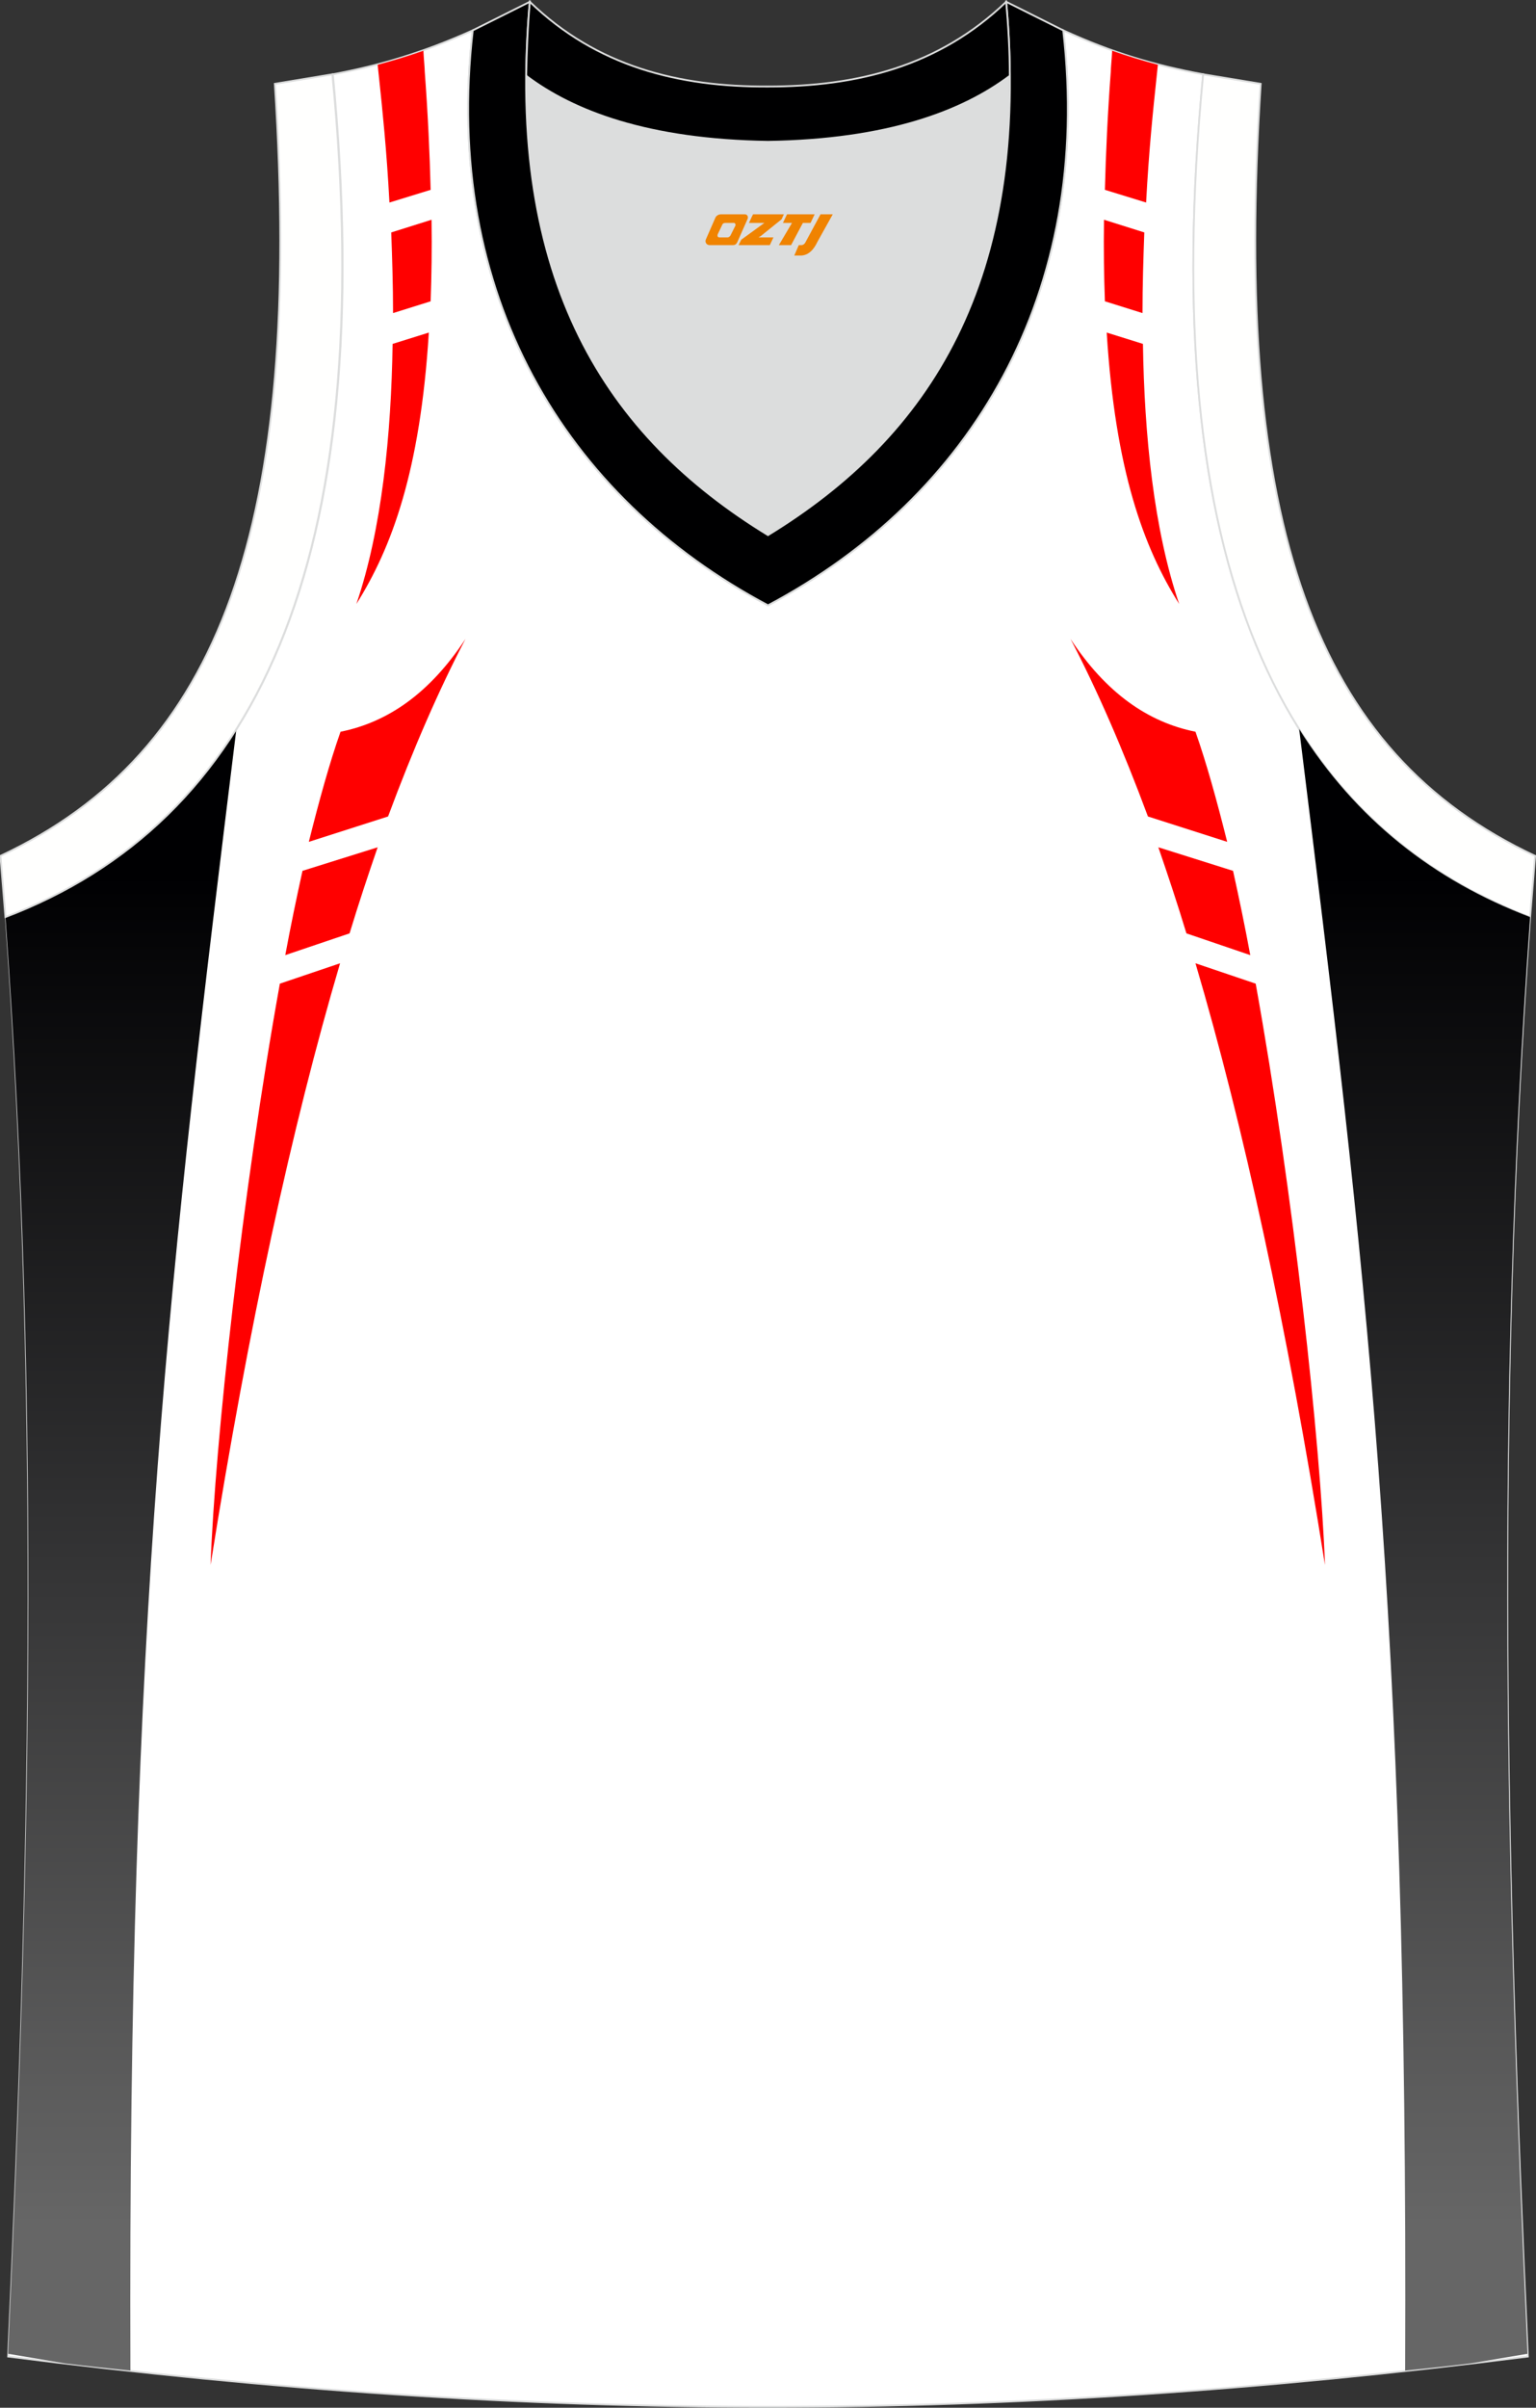 <?xml version="1.0" encoding="utf-8"?>
<!-- Generator: Adobe Illustrator 22.0.0, SVG Export Plug-In . SVG Version: 6.00 Build 0)  -->
<svg xmlns="http://www.w3.org/2000/svg" xmlns:xlink="http://www.w3.org/1999/xlink" version="1.1" id="图层_1" x="0px" y="0px" width="339.2px" height="531.4px" viewBox="0 0 339.2 531.4" enable-background="new 0 0 339.2 531.4" xml:space="preserve">
<rect x="0" y="0" width="339.2" height="531.4" fill="#333333" stroke="none"/>
<g>
	<path fill="#FFFFFF" stroke="#DCDDDD" stroke-width="0.4" stroke-miterlimit="22.926" d="M337.4,520.1   c-4.8-104-7.4-208.9,0.5-317.7l0,0c-54.6-20.8-82.7-77.3-72.2-186l0,0c-10.7-2-19.7-4.6-30.9-9.7c6.7,58-20.2,103-65.2,126.9   c-45-23.9-71.9-68.9-65.2-126.9c-11.2,5-20.3,7.7-30.9,9.7l0,0C84,125.1,55.8,181.6,1.3,202.4l0,0C9.1,311.2,6.6,416,1.8,520.1   C118.1,534.9,221,534.9,337.4,520.1z"/>
	
		<linearGradient id="SVGID_1_" gradientUnits="userSpaceOnUse" x1="110.78" y1="-591.522" x2="110.78" y2="-889.88" gradientTransform="matrix(1 0 0 -1 -84.08 -398.609)">
		<stop offset="0" style="stop-color:#000002"/>
		<stop offset="1" style="stop-color:#666666"/>
	</linearGradient>
	<path fill="url(#SVGID_1_)" d="M52.2,160.9c-12.5,19.9-29.7,33.4-51,41.5l0,0c7.9,108.5,5.3,213.1,0.6,316.8v0.3l12.5,2.1   c4.8,0.6,9.7,1.1,14.5,1.6C28.2,355.6,37.6,279.8,52.2,160.9z"/>
	<path fill="#DCDDDD" d="M169.6,31.3c26.5-0.4,42.9-6.7,53.3-14.5c0-0.1,0-0.1,0-0.2c0.5,51.7-21.1,81.8-53.4,101.4   c-32.2-19.7-53.8-49.8-53.4-101.4c0,0.1,0,0.1,0.1,0.2C126.6,24.6,143.1,30.9,169.6,31.3z"/>
	<path fill="#FFFFFE" stroke="#DCDDDD" stroke-width="0.4" stroke-miterlimit="22.926" d="M1.2,202.4c54.6-20.8,82.7-77.3,72.2-186   l-12.7,2.1c6.3,97.7-12,147.6-60.6,170.4L1.2,202.4z"/>
	<path fill="#000001" stroke="#DCDDDD" stroke-width="0.4" stroke-miterlimit="22.926" d="M117,0.4c-5.5,61.8,17.1,96,52.6,117.7   c35.5-21.7,58.1-55.9,52.6-117.7l12.6,6.3c6.7,58-20.2,103-65.2,126.9c-45-23.9-71.9-68.9-65.2-126.9L117,0.4z"/>
	<path fill="#FFFFFE" stroke="#DCDDDD" stroke-width="0.4" stroke-miterlimit="22.926" d="M337.9,202.4   c-54.6-20.8-82.7-77.3-72.2-186l12.7,2.1c-6.3,97.7,12,147.6,60.6,170.4L337.9,202.4L337.9,202.4z"/>
	
		<linearGradient id="SVGID_2_" gradientUnits="userSpaceOnUse" x1="396.48" y1="-591.522" x2="396.48" y2="-889.88" gradientTransform="matrix(1 0 0 -1 -84.08 -398.609)">
		<stop offset="0" style="stop-color:#000002"/>
		<stop offset="1" style="stop-color:#666666"/>
	</linearGradient>
	<path fill="url(#SVGID_2_)" d="M286.9,160.9c12.5,19.9,29.7,33.4,51,41.5l0,0c-7.9,108.5-5.3,213.1-0.6,316.8v0.3l-12.5,2.1   c-4.8,0.6-9.7,1.1-14.5,1.6C311,355.6,301.6,279.8,286.9,160.9z"/>
	<path fill="#FF0000" d="M264,161.5c-10.5-2.1-19.8-8.6-27.6-20.5c5.9,11.3,11.6,24.4,17.1,39.2l17.5,5.6   C268.7,176.6,266.4,168.3,264,161.5L264,161.5z M255.8,187c2.1,6.1,4.2,12.4,6.2,19l14.1,4.8c-1.2-6.5-2.5-12.7-3.8-18.6L255.8,187   L255.8,187z M264,212.6c10.6,35.9,20.2,80,28.6,132.8c-1-27.1-7-82.2-15.3-128.3L264,212.6z"/>
	<path fill="#FF0000" d="M93.5,11.2c-3.4,1.2-6.7,2.2-10.1,3.1l0.4,3.8c0.6,5.7,1.6,15.1,2.2,26.6l9.1-2.8c-0.2-8-0.6-16.7-1.3-26.1   C93.8,15,93.6,13.2,93.5,11.2L93.5,11.2z M86.4,51.3c0.2,5.6,0.4,11.6,0.4,17.8l8.3-2.6c0.2-5.6,0.3-11.5,0.2-18L86.4,51.3   L86.4,51.3z M86.7,75.9c-0.3,20-2.4,41-8,57.4c7.8-12.4,14.1-29.3,16-59.9L86.7,75.9z"/>
	<path fill="#FF0000" d="M75.2,161.5c10.5-2.1,19.8-8.6,27.6-20.5c-5.9,11.3-11.6,24.4-17.1,39.2l-17.5,5.6   C70.5,176.6,72.8,168.3,75.2,161.5L75.2,161.5z M83.4,187c-2.1,6.1-4.2,12.4-6.2,19L63,210.8c1.2-6.5,2.5-12.7,3.8-18.6L83.4,187   L83.4,187z M75.1,212.6c-10.6,35.9-20.2,80-28.6,132.8c1-27.1,7-82.2,15.3-128.3L75.1,212.6z"/>
	<path fill="#FF0000" d="M245.6,11.2c3.4,1.2,6.7,2.2,10.1,3.1l-0.4,3.8c-0.6,5.7-1.6,15.1-2.2,26.6l-9.1-2.8   c0.2-8,0.6-16.7,1.3-26.1C245.3,15,245.5,13.2,245.6,11.2L245.6,11.2z M252.7,51.3c-0.2,5.6-0.4,11.6-0.4,17.8l-8.3-2.6   c-0.2-5.6-0.3-11.5-0.2-18L252.7,51.3L252.7,51.3z M252.4,75.9c0.3,20,2.4,41,8,57.4c-7.8-12.4-14.1-29.3-16-59.9L252.4,75.9z"/>
	<path fill="#000001" stroke="#DCDDDD" stroke-width="0.4" stroke-miterlimit="22.926" d="M117,0.4c14.8,14.3,32.9,18.8,52.6,18.7   c19.6,0,37.7-4.4,52.6-18.7c0.5,5.6,0.8,11,0.8,16.2c0,0.1,0,0.1-0.1,0.2c-10.4,7.8-26.9,14.1-53.3,14.5   c-26.5-0.4-42.9-6.7-53.3-14.5c0-0.1,0-0.1-0.1-0.2C116.3,11.5,116.5,6.1,117,0.4z"/>
	
</g>
<g>
	<path fill="#F08300" d="M181.2,47.3l-3.4,6.3c-0.2,0.3-0.5,0.5-0.8,0.5h-0.6l-1,2.3h1.2c2,0.1,3.2-1.5,3.9-3L183.9,47.3h-2.5L181.2,47.3z"/>
	<polygon fill="#F08300" points="174,47.3 ,179.9,47.3 ,179,49.2 ,177.3,49.2 ,174.7,54.1 ,172,54.1 ,174.9,49.2 ,172.9,49.2 ,173.8,47.3"/>
	<polygon fill="#F08300" points="168,52.4 ,167.5,52.4 ,168,52.1 ,172.6,48.4 ,173.1,47.3 ,166.3,47.3 ,166,47.9 ,165.4,49.2 ,168.2,49.2 ,168.8,49.2 ,163.7,52.9    ,163.1,54.1 ,169.7,54.1 ,170,54.1 ,170.8,52.4"/>
	<path fill="#F08300" d="M164.5,47.3H159.2C158.7,47.3,158.2,47.6,158,48L155.9,52.8C155.6,53.4,156,54.1,156.7,54.1h5.2c0.4,0,0.7-0.2,0.9-0.6L165.1,48.3C165.3,47.8,165,47.3,164.5,47.3z M162.4,49.8L161.3,52C161.1,52.3,160.8,52.4,160.7,52.4l-1.8,0C158.7,52.4,158.3,52.3,158.5,51.7l1-2.1c0.1-0.3,0.4-0.4,0.7-0.4h1.9   C162.3,49.2,162.5,49.5,162.4,49.8z"/>
</g>
</svg>